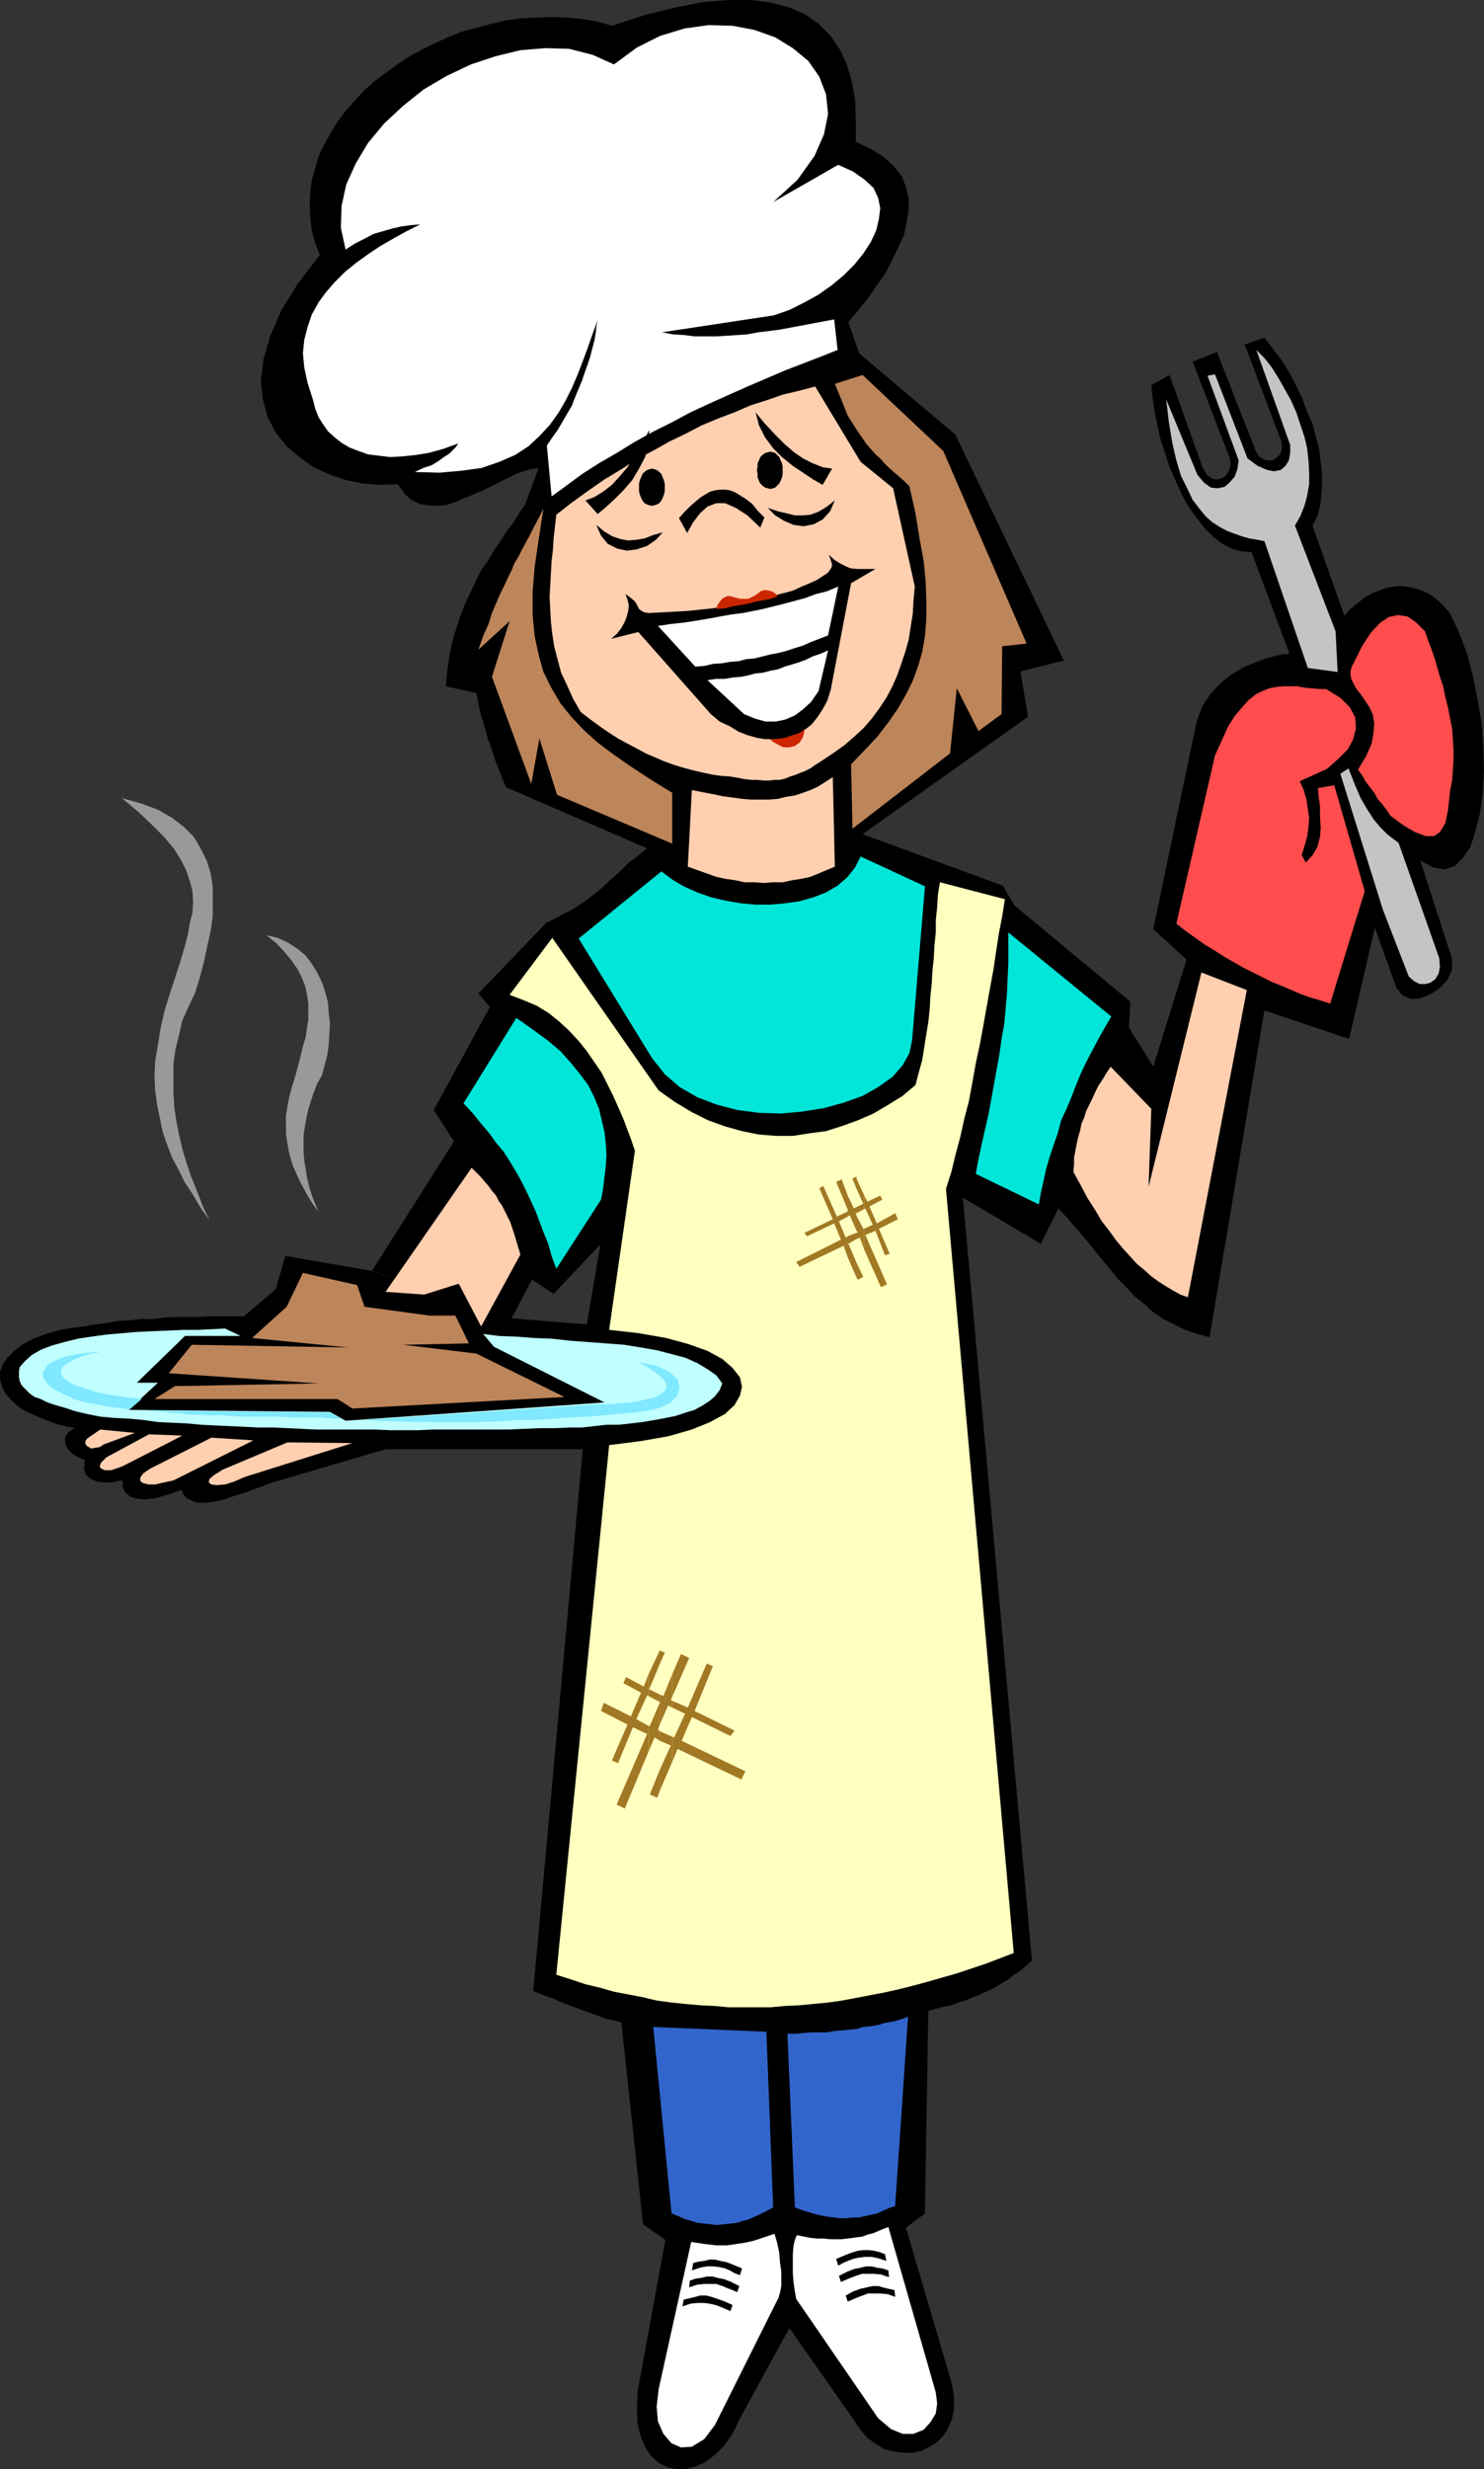 <?xml version="1.0" encoding="UTF-8" standalone="no"?>
<svg
   version="1.0"
   width="93.636mm"
   height="155.668mm"
   id="svg65"
   sodipodi:docname="Cook 1.wmf"
   xmlns:inkscape="http://www.inkscape.org/namespaces/inkscape"
   xmlns:sodipodi="http://sodipodi.sourceforge.net/DTD/sodipodi-0.dtd"
   xmlns="http://www.w3.org/2000/svg"
   xmlns:svg="http://www.w3.org/2000/svg">
  <rect width="100%" height="100%" fill="#333333" stroke="none"/>
  <sodipodi:namedview
     id="namedview65"
     pagecolor="#ffffff"
     bordercolor="#000000"
     borderopacity="0.25"
     inkscape:showpageshadow="2"
     inkscape:pageopacity="0.0"
     inkscape:pagecheckerboard="0"
     inkscape:deskcolor="#d1d1d1"
     inkscape:document-units="mm" />
  <defs
     id="defs1">
    <pattern
       id="WMFhbasepattern"
       patternUnits="userSpaceOnUse"
       width="6"
       height="6"
       x="0"
       y="0" />
  </defs>
  <path
     style="fill:#000000;fill-opacity:1;fill-rule:evenodd;stroke:none"
     d="m 122.007,314.133 4.848,-9.211 5.171,3.393 11.15,-11.796 -3.232,19.068 -17.937,-1.454 -33.451,-11.311 -20.523,-3.555 -2.262,7.918 -7.595,6.464 h -2.747 -2.747 -2.586 l -2.909,0.162 h -2.586 -2.747 l -2.747,0.162 -2.747,0.323 h -2.747 l -2.747,0.323 -2.747,0.162 -2.747,0.485 -2.747,0.323 -2.747,0.485 -2.747,0.323 -2.747,0.485 -3.394,0.97 -3.07,1.131 -2.586,1.454 -1.939,1.454 -1.616,1.616 -1.131,1.616 L 0,326.899 v 1.778 l 0.485,1.778 0.808,1.616 1.454,1.616 1.939,1.778 2.424,1.293 3.07,1.293 3.394,1.293 4.202,0.97 -1.454,0.97 -0.808,1.131 v 0.97 l 0.162,0.97 0.646,1.131 0.97,0.97 1.454,0.808 1.454,0.646 -0.162,2.101 0.485,1.454 1.131,0.97 1.616,0.646 1.616,0.162 h 1.778 l 1.454,-0.323 1.131,-0.162 v 1.778 l 0.646,1.131 1.131,0.97 1.616,0.485 2.101,0.162 2.424,-0.323 2.909,-0.808 3.232,-1.131 0.485,1.131 0.646,0.808 0.97,0.485 1.131,0.485 1.131,0.162 h 1.293 l 1.454,-0.162 1.616,-0.323 1.616,-0.323 1.616,-0.646 1.616,-0.485 1.616,-0.485 1.616,-0.646 1.454,-0.485 1.616,-0.646 1.293,-0.485 27.472,-8.08 h 47.025 l -11.797,129.111 1.293,0.485 1.131,0.485 1.293,0.485 1.454,0.485 1.293,0.646 1.293,0.485 1.293,0.485 1.293,0.485 1.293,0.485 1.293,0.485 1.454,0.485 1.293,0.485 1.293,0.485 1.293,0.323 1.454,0.323 1.293,0.323 5.171,48.154 5.333,3.717 -5.818,31.672 -0.808,4.525 -0.162,4.201 0.162,3.555 0.808,3.07 1.131,2.585 1.454,2.101 1.939,1.616 1.778,0.808 2.262,0.485 h 2.262 l 2.262,-0.646 2.424,-1.131 2.101,-1.616 2.262,-2.262 1.939,-2.747 1.616,-3.393 11.958,-21.815 15.19,21.653 1.778,2.585 1.616,1.939 2.101,1.454 2.101,1.293 2.262,0.485 2.262,0.323 h 2.101 l 2.101,-0.485 1.939,-0.97 1.778,-1.131 1.454,-1.454 1.131,-1.778 0.97,-2.262 0.485,-2.424 v -2.747 l -0.485,-3.07 -10.989,-37.328 4.525,-3.393 0.808,-48.316 1.939,-0.485 1.778,-0.485 1.778,-0.323 1.616,-0.646 1.778,-0.485 1.454,-0.646 1.616,-0.646 1.454,-0.646 1.454,-0.646 1.293,-0.646 1.454,-0.97 1.454,-0.808 1.293,-1.131 1.616,-0.97 1.293,-1.131 1.454,-1.293 -16.483,-181.79 18.584,10.988 4.202,-8.403 2.262,2.424 2.101,2.424 2.101,2.424 1.939,2.424 1.939,2.424 1.939,2.262 1.939,2.424 2.101,2.101 1.939,2.101 2.262,1.778 2.101,1.939 2.424,1.616 2.586,1.293 2.586,1.293 2.909,0.97 2.909,0.808 13.089,-77.887 20.2,6.787 6.141,-26.501 5.171,14.382 1.454,1.778 1.939,0.808 2.262,-0.162 2.424,-0.97 2.262,-1.454 1.778,-1.939 1.131,-2.424 v -2.585 l -7.595,-23.431 3.07,1.616 2.747,0.485 2.424,-0.808 1.939,-1.939 1.778,-2.585 1.131,-3.555 1.131,-4.363 0.646,-4.686 0.323,-5.333 -0.162,-5.494 -0.323,-5.656 -0.97,-5.656 -1.131,-5.817 -1.454,-5.494 -1.939,-5.171 -2.262,-4.686 -1.293,-1.454 -1.293,-1.293 -1.454,-1.131 -1.293,-0.808 -1.616,-0.646 -1.616,-0.485 -1.454,-0.323 -1.778,-0.162 -1.616,0.162 -1.778,0.323 -1.616,0.646 -1.778,0.646 -1.616,0.97 -1.616,1.293 -1.778,1.454 -1.454,1.616 -7.595,-21.492 1.131,-2.262 0.646,-2.262 0.323,-2.585 0.162,-2.585 v -2.747 l -0.323,-2.909 -0.323,-2.747 -0.808,-3.07 -0.808,-3.07 -1.293,-2.909 -1.131,-3.07 -1.454,-3.07 -1.616,-3.07 -1.778,-2.909 -2.101,-2.747 -2.101,-2.747 -4.686,1.616 8.726,23.108 0.162,1.616 -0.323,1.293 -0.808,0.808 -0.808,0.646 -1.131,0.162 -1.131,-0.162 -1.131,-0.646 -0.808,-1.131 -9.373,-23.915 -5.818,2.262 8.888,23.108 0.162,1.454 -0.323,1.293 -0.646,1.131 -0.97,0.808 -1.293,0.323 -1.131,-0.162 -1.293,-0.97 -0.97,-1.616 -7.918,-22.138 -4.363,2.424 0.323,3.07 0.485,3.232 0.646,3.232 0.808,3.555 1.131,3.393 1.131,3.393 1.454,3.232 1.454,3.232 1.616,2.909 1.939,2.585 1.778,2.262 2.101,2.101 2.101,1.616 2.262,1.131 2.262,0.646 2.424,0.162 9.05,24.239 -1.939,0.162 -1.939,0.485 -1.778,0.485 -1.778,0.646 -1.616,0.646 -1.616,0.646 -1.616,0.97 -1.454,0.808 -1.454,1.131 -1.293,1.131 -1.293,1.293 -1.131,1.293 -0.97,1.454 -0.97,1.454 -0.646,1.778 -0.646,1.778 -10.342,49.447 7.918,7.272 -7.918,25.531 -5.818,-9.372 0.323,-6.14 -27.633,-22.946 -2.747,-4.686 -33.451,-12.281 39.43,-27.955 -1.778,-10.827 10.342,-2.585 -25.856,-53.81 -22.947,-19.391 -2.586,-7.433 2.262,-2.747 2.262,-2.747 2.101,-3.07 2.101,-2.909 1.616,-3.07 1.454,-3.07 1.454,-3.07 0.646,-3.07 0.485,-2.909 v -2.747 l -0.646,-2.747 -0.97,-2.585 -1.778,-2.262 -2.424,-2.262 -3.07,-1.939 -3.717,-1.778 v -5.171 l -0.162,-4.848 -0.808,-4.525 -1.293,-4.201 L 200.221,11.635 197.958,8.403 195.211,5.656 191.979,3.393 188.262,1.778 183.899,0.646 179.051,0 h -5.333 l -5.979,0.485 -6.626,1.293 -7.272,1.778 -7.918,2.585 -3.394,-0.97 -3.717,-0.646 -3.555,-0.323 -3.717,-0.162 -3.717,0.162 -3.555,0.162 -3.555,0.485 -3.555,0.808 -3.555,0.97 -3.555,0.97 -3.232,1.293 -3.232,1.454 -3.232,1.616 -2.909,1.616 -2.909,1.939 -2.909,2.101 -2.586,1.939 -2.424,2.262 -2.262,2.424 -2.101,2.424 -1.939,2.585 -1.616,2.747 -1.454,2.585 -1.293,2.747 -0.808,2.909 -0.808,2.747 -0.323,2.909 -0.162,2.909 0.162,3.07 0.323,2.909 0.808,3.07 1.131,2.909 -5.333,6.948 -3.878,6.302 -2.586,5.979 -1.616,5.494 -0.646,5.171 0.485,4.686 1.131,4.04 1.939,3.717 2.586,3.232 3.07,2.585 3.394,2.424 3.878,1.778 3.878,1.293 4.04,0.808 4.202,0.323 4.04,-0.162 1.616,2.262 1.616,1.454 1.939,0.97 1.939,0.323 2.101,0.162 2.101,-0.162 2.101,-0.646 2.262,-0.97 2.424,-0.97 2.262,-0.97 2.262,-1.131 2.262,-1.131 2.262,-1.131 2.262,-0.97 2.101,-0.646 2.101,-0.323 -3.232,8.726 -1.454,2.101 -1.293,2.101 -1.616,2.101 -1.454,2.262 -1.616,2.424 -1.454,2.424 -1.616,2.262 -1.293,2.585 -1.293,2.747 -1.293,2.747 -1.131,2.909 -0.97,3.07 -0.97,3.232 -0.646,3.232 -0.485,3.555 -0.323,3.555 7.272,1.616 0.323,1.454 0.162,1.131 0.323,1.454 0.323,1.293 0.485,1.454 0.323,1.293 0.485,1.454 0.323,1.454 0.485,1.131 0.485,1.454 0.485,1.616 0.485,1.293 0.646,1.616 0.485,1.293 0.646,1.616 0.646,1.454 33.613,14.543 -1.454,1.131 -1.293,1.131 -1.454,0.97 -1.131,1.131 -1.293,1.293 -1.293,1.131 -1.131,0.97 -1.131,1.131 -1.293,1.131 -1.454,1.131 -1.454,1.131 -1.616,1.131 -1.778,1.131 -1.939,0.97 -2.101,1.131 -2.262,1.131 -16.16,16.805 2.747,3.232 -13.413,24.562 4.848,7.433 -19.553,30.864 z"
     id="path1" />
  <path
     style="fill:#bfffff;fill-opacity:1;fill-rule:evenodd;stroke:none"
     d="m 53.651,316.557 3.717,1.778 H 44.116 l -11.474,11.15 h 5.01 l -6.949,6.464 47.995,0.485 3.717,2.101 61.731,-4.363 -26.341,-13.25 -2.586,-3.07 3.717,0.485 4.202,0.162 4.202,0.323 4.202,0.162 4.363,0.485 4.363,0.323 4.363,0.323 4.202,0.323 4.04,0.646 3.717,0.646 3.717,0.97 3.07,0.808 2.909,1.293 2.424,1.454 2.101,1.454 1.454,1.939 -0.646,1.616 -1.131,1.454 -1.293,1.131 -1.778,1.131 -1.778,0.97 -2.101,0.646 -2.424,0.808 -2.424,0.485 -2.586,0.485 -2.909,0.485 -2.747,0.323 -2.909,0.323 h -2.909 l -2.909,0.323 -2.909,0.323 h -2.747 l -3.717,0.162 h -3.717 l -3.717,0.162 -3.555,0.162 h -3.555 -3.717 -3.555 -3.394 -3.717 l -3.555,0.162 H 96.474 92.919 l -3.394,-0.162 h -3.555 -3.555 -3.394 -3.555 l -3.394,-0.162 -3.394,-0.162 -3.555,-0.162 h -3.394 l -3.394,-0.162 -3.394,-0.162 -3.555,-0.162 -3.394,-0.162 -3.394,-0.323 -3.555,-0.162 -3.394,-0.162 -3.394,-0.485 -3.394,-0.323 -3.394,-0.162 -3.555,-0.323 -3.232,-0.646 -2.747,-0.646 -2.424,-0.808 -2.262,-0.646 -1.939,-0.646 -1.616,-0.808 -1.454,-0.485 -1.131,-0.808 -0.808,-0.808 -0.808,-0.808 -0.485,-0.646 -0.323,-0.808 -0.162,-0.808 v -0.646 -0.808 l 0.162,-0.97 1.293,-1.454 1.616,-1.454 2.262,-1.293 2.586,-0.97 2.909,-0.808 3.232,-0.808 3.232,-0.485 3.555,-0.485 3.717,-0.323 3.555,-0.323 3.878,-0.162 3.717,-0.162 3.717,-0.162 h 3.394 l 3.394,-0.162 z"
     id="path2" />
  <path
     style="fill:#ffffff;fill-opacity:1;fill-rule:evenodd;stroke:none"
     d="m 82.415,59.466 -1.131,-5.171 0.162,-5.171 1.131,-5.171 2.262,-5.009 2.909,-4.848 3.878,-4.686 4.525,-4.201 4.848,-3.878 5.494,-3.232 5.818,-2.747 5.818,-1.939 5.979,-1.454 5.979,-0.485 5.656,0.162 5.656,1.454 5.01,2.262 5.494,-4.04 5.494,-2.747 5.818,-1.778 5.818,-0.808 5.656,0.162 5.171,0.97 5.01,1.778 4.202,2.585 3.717,3.07 2.586,3.717 1.616,4.201 0.485,4.686 -0.97,4.848 -2.262,5.171 -4.04,5.656 -5.818,5.333 15.513,-8.888 3.555,1.616 2.747,1.939 2.101,1.939 1.131,2.424 0.485,2.424 -0.323,2.585 -0.646,2.747 -1.293,2.747 -1.778,2.747 -2.101,2.585 -2.586,2.585 -2.909,2.424 -3.232,2.262 -3.232,1.778 -3.555,1.778 -3.717,1.293 -26.664,4.04 2.586,0.485 2.586,0.162 2.586,0.323 h 2.424 2.747 l 2.586,-0.162 2.586,-0.162 2.262,-0.162 2.586,-0.485 2.747,-0.323 2.424,-0.323 2.586,-0.485 2.586,-0.485 2.586,-0.485 2.586,-0.485 2.586,-0.485 0.808,7.272 -4.04,1.616 -4.202,1.616 -4.202,1.616 -4.525,1.939 -4.525,1.939 -4.363,1.939 -4.686,2.101 -4.525,2.101 -4.525,2.424 -4.525,2.262 -4.363,2.424 -4.202,2.585 -4.202,2.424 -4.04,2.585 -3.717,2.747 -3.555,2.585 -1.131,-12.119 1.293,-1.939 1.293,-1.778 1.131,-1.939 1.131,-1.939 1.131,-1.939 0.808,-2.101 0.808,-1.939 0.808,-1.939 0.646,-1.939 0.646,-1.778 0.646,-1.939 0.485,-1.939 0.485,-1.778 0.323,-1.778 0.162,-1.616 0.323,-1.616 -1.131,3.07 -1.131,3.232 -1.131,3.07 -1.293,3.393 -1.454,3.393 -1.454,2.909 -1.778,3.07 -2.101,2.909 -2.424,2.585 -2.586,2.424 -3.232,2.101 -3.717,1.616 -4.202,1.454 -4.686,0.646 -5.333,0.485 -5.979,-0.162 2.101,-0.97 1.939,-0.646 1.616,-0.97 1.293,-0.97 1.293,-0.808 0.808,-0.808 0.808,-0.808 0.485,-0.808 -3.555,1.293 -3.555,0.97 -3.07,0.485 -3.07,0.323 -2.909,0.162 -2.747,-0.323 -2.586,-0.323 -2.262,-0.808 -2.101,-0.808 -1.939,-1.131 -1.616,-1.293 -1.616,-1.454 -1.131,-1.616 -1.131,-1.778 -0.808,-2.101 -0.485,-1.939 -1.293,-4.04 -0.808,-3.717 -0.323,-3.393 0.323,-3.232 0.808,-3.07 0.97,-2.909 1.616,-2.909 1.778,-2.424 2.101,-2.424 2.424,-2.424 2.586,-2.101 2.909,-2.101 2.909,-1.939 3.07,-1.778 3.232,-1.778 3.232,-1.616 -2.262,0.162 -2.262,0.323 -2.101,0.485 -2.262,0.646 -2.262,0.646 -2.101,1.131 -2.262,1.131 z"
     id="path3" />
  <path
     style="fill:#ffcfb0;fill-opacity:1;fill-rule:evenodd;stroke:none"
     d="m 132.672,122.648 3.717,-2.909 4.04,-2.909 3.717,-2.585 4.04,-2.424 3.717,-2.424 4.04,-2.101 3.717,-2.101 4.04,-1.939 3.717,-1.939 3.878,-1.616 3.878,-1.454 3.717,-1.616 4.04,-1.293 3.717,-1.293 4.04,-0.97 3.717,-0.97 10.827,17.937 7.757,6.302 5.171,23.431 -0.323,3.393 -0.162,3.07 -0.485,3.07 -0.485,3.07 -0.808,2.909 -0.97,2.909 -0.97,2.747 -1.131,2.585 -1.454,2.747 -1.616,2.424 -1.778,2.424 -1.939,2.262 -2.262,2.101 -2.424,2.101 -2.747,1.939 -2.909,1.939 -1.293,0.808 -1.131,0.808 -1.293,0.646 -1.293,0.485 -1.131,0.485 -1.131,0.323 -1.131,0.485 -1.293,0.323 h -1.293 l -1.293,0.162 h -1.293 l -1.454,-0.162 h -1.454 l -1.616,-0.162 -1.616,-0.323 -1.939,-0.323 -2.262,-0.162 -2.101,-0.323 -2.262,-0.485 -2.101,-0.485 -2.424,-0.646 -2.101,-0.646 -2.262,-0.808 -2.262,-0.97 -2.262,-0.97 -2.101,-1.131 -2.424,-1.293 -2.101,-1.131 -2.262,-1.454 -2.101,-1.454 -2.424,-1.778 -2.101,-1.616 -1.778,-3.07 -1.454,-3.232 -1.454,-3.07 -0.808,-3.07 -0.808,-3.07 -0.485,-3.07 -0.323,-2.909 -0.162,-2.909 -0.162,-2.909 0.162,-2.909 0.162,-2.909 0.162,-2.909 0.323,-2.747 0.162,-2.747 0.323,-2.747 z"
     id="path4" />
  <path
     style="fill:#bd855a;fill-opacity:1;fill-rule:evenodd;stroke:none"
     d="m 114.089,154.804 1.131,-3.232 1.293,-2.909 0.808,-2.585 0.97,-2.262 0.97,-2.262 0.97,-1.939 0.808,-1.778 0.97,-1.939 0.646,-1.616 0.97,-1.616 0.808,-1.616 0.97,-1.778 0.97,-1.778 0.97,-1.939 1.131,-2.101 1.131,-2.262 -1.131,7.272 -0.97,6.625 -0.485,5.979 v 5.494 l 0.485,5.009 0.97,4.525 1.131,4.04 1.939,3.878 2.101,3.555 2.586,3.232 3.07,3.232 3.232,2.909 3.878,2.909 4.202,2.909 4.686,3.07 5.01,3.07 v 12.119 l -27.472,-11.635 -4.202,-13.412 -1.939,10.827 -9.373,-25.531 4.202,-13.25 z"
     id="path5" />
  <path
     style="fill:#bd855a;fill-opacity:1;fill-rule:evenodd;stroke:none"
     d="m 199.09,91.461 6.626,-2.101 19.23,18.098 19.877,45.892 -5.818,0.646 -0.162,16.159 -5.494,4.04 -5.171,-10.18 -1.616,15.513 -23.27,17.937 -0.323,-15.351 3.394,-3.555 2.909,-3.07 2.586,-3.393 2.262,-3.232 1.939,-3.393 1.616,-3.232 1.293,-3.555 0.97,-3.393 0.646,-3.717 0.323,-4.201 v -4.201 l -0.162,-4.686 -0.485,-4.848 -0.97,-5.332 -0.97,-5.979 -1.454,-6.464 -1.293,-1.293 -1.131,-0.97 -1.293,-1.131 -1.131,-0.97 -1.131,-1.131 -0.97,-1.131 -1.131,-0.97 -1.131,-1.293 -1.131,-1.293 -0.97,-1.454 -1.131,-1.616 -1.131,-1.778 -1.131,-1.778 -0.97,-2.424 -0.97,-2.424 z"
     id="path6" />
  <path
     style="fill:#000000;fill-opacity:1;fill-rule:evenodd;stroke:none"
     d="m 161.922,123.456 1.293,-1.454 1.293,-1.293 1.293,-1.131 1.131,-0.97 1.293,-0.808 1.131,-0.646 1.131,-0.323 1.293,-0.162 h 1.131 l 1.131,0.162 1.293,0.485 1.293,0.808 1.293,0.808 1.454,1.131 1.293,1.616 1.616,1.616 -0.97,2.424 -3.07,-2.909 -2.747,-1.778 -2.586,-1.131 h -2.101 l -2.101,0.808 -1.778,1.616 -1.616,2.101 -1.454,2.585 z"
     id="path7" />
  <path
     style="fill:#000000;fill-opacity:1;fill-rule:evenodd;stroke:none"
     d="m 155.458,111.659 0.646,0.162 0.485,0.162 0.646,0.485 0.485,0.485 0.323,0.808 0.323,0.808 0.162,0.646 v 0.97 0.808 l -0.162,0.808 -0.323,0.808 -0.323,0.646 -0.485,0.646 -0.646,0.323 -0.485,0.162 -0.646,0.162 -0.646,-0.162 -0.485,-0.162 -0.646,-0.323 -0.485,-0.646 -0.323,-0.646 -0.323,-0.808 -0.162,-0.808 v -0.808 -0.97 l 0.162,-0.646 0.323,-0.808 0.323,-0.808 0.485,-0.485 0.646,-0.485 0.485,-0.162 z"
     id="path8" />
  <path
     style="fill:#000000;fill-opacity:1;fill-rule:evenodd;stroke:none"
     d="m 183.576,107.62 0.808,0.162 0.485,0.162 0.485,0.485 0.485,0.485 0.323,0.808 0.323,0.646 0.162,0.808 v 0.808 0.97 l -0.162,0.808 -0.323,0.808 -0.323,0.646 -0.485,0.485 -0.485,0.485 -0.485,0.162 -0.808,0.162 -0.485,-0.162 -0.646,-0.162 -0.646,-0.485 -0.485,-0.485 -0.323,-0.646 -0.323,-0.808 v -0.808 l -0.162,-0.97 0.162,-0.808 v -0.808 l 0.323,-0.646 0.323,-0.808 0.485,-0.485 0.646,-0.485 0.646,-0.162 z"
     id="path9" />
  <path
     style="fill:#000000;fill-opacity:1;fill-rule:evenodd;stroke:none"
     d="m 180.182,98.247 2.262,2.747 2.424,2.585 2.262,2.262 2.262,1.939 2.101,1.454 2.262,1.131 2.424,0.97 2.262,0.323 -2.262,3.878 -2.262,-1.293 -2.424,-1.616 -2.424,-1.616 -2.586,-2.101 -2.101,-2.101 -1.939,-2.585 -1.454,-2.909 z"
     id="path10" />
  <path
     style="fill:#000000;fill-opacity:1;fill-rule:evenodd;stroke:none"
     d="m 154.811,102.449 -1.616,3.232 -1.778,2.909 -1.778,2.747 -1.939,2.262 -1.778,1.939 -2.101,1.616 -2.101,1.293 -2.101,0.808 2.909,3.232 1.939,-1.616 2.101,-1.939 2.101,-2.101 2.101,-2.424 1.616,-2.747 1.454,-2.747 0.808,-3.07 z"
     id="path11" />
  <path
     style="fill:#000000;fill-opacity:1;fill-rule:evenodd;stroke:none"
     d="m 142.207,125.072 1.939,1.616 1.939,1.131 1.939,0.646 1.778,0.323 1.939,-0.162 1.939,-0.323 2.101,-0.808 2.262,-0.646 -1.616,1.778 -2.101,1.454 -2.424,0.808 -2.424,0.323 -2.262,-0.485 -2.262,-1.131 -1.616,-1.939 z"
     id="path12" />
  <path
     style="fill:#000000;fill-opacity:1;fill-rule:evenodd;stroke:none"
     d="m 199.09,119.254 -2.101,1.616 -1.939,1.131 -1.778,0.646 -1.778,0.162 h -1.939 l -1.939,-0.485 -2.101,-0.485 -2.424,-0.808 1.778,1.778 2.101,1.293 2.262,0.97 2.424,0.323 2.424,-0.485 2.101,-1.131 1.778,-1.939 z"
     id="path13" />
  <path
     style="fill:#000000;fill-opacity:1;fill-rule:evenodd;stroke:none"
     d="m 149.156,141.554 1.131,0.808 0.97,0.808 0.485,0.646 0.323,0.646 0.323,0.646 0.646,0.485 0.646,0.323 1.131,0.162 3.07,-0.162 2.909,-0.162 3.07,-0.162 3.07,-0.323 3.07,-0.323 3.07,-0.485 2.909,-0.646 2.747,-0.485 2.747,-0.646 2.586,-0.646 2.586,-0.646 2.424,-0.646 2.101,-0.97 1.939,-0.808 1.778,-0.808 1.454,-0.97 0.808,-0.485 0.485,-0.485 0.323,-0.485 0.323,-0.485 0.162,-0.646 -0.162,-0.646 -0.323,-0.97 -0.323,-0.808 1.454,1.293 1.293,0.808 1.293,0.646 1.131,0.485 1.454,0.162 h 1.454 1.454 1.616 l -5.818,3.393 -4.848,25.37 -0.808,2.585 -1.131,2.101 -1.293,1.939 -1.293,1.616 -1.616,1.293 -1.778,1.131 -1.616,0.485 -1.939,0.646 h -2.101 -2.101 l -1.939,-0.323 -2.262,-0.646 -2.101,-0.808 -2.101,-1.293 -2.424,-1.131 -2.101,-1.778 -17.291,-19.553 -6.464,1.616 1.454,-1.293 0.97,-1.293 0.808,-1.454 0.485,-1.293 0.323,-1.293 0.162,-1.293 -0.323,-1.454 z"
     id="path14" />
  <path
     style="fill:#ffffff;fill-opacity:1;fill-rule:evenodd;stroke:none"
     d="m 156.912,149.149 3.232,-0.485 3.07,-0.323 3.07,-0.485 2.909,-0.485 2.586,-0.485 2.747,-0.485 2.586,-0.323 2.424,-0.485 2.424,-0.485 2.586,-0.646 2.586,-0.646 2.424,-0.646 2.424,-0.646 2.586,-0.97 2.586,-0.646 2.747,-1.131 -2.424,11.635 -2.101,0.808 -2.101,0.808 -1.778,0.808 -2.101,0.646 -1.939,0.646 -1.939,0.485 -1.778,0.323 -1.939,0.485 -1.939,0.485 -1.939,0.162 -1.778,0.485 -2.101,0.162 -1.778,0.323 -2.262,0.162 -2.101,0.485 -2.101,0.162 z"
     id="path15" />
  <path
     style="fill:#ffffff;fill-opacity:1;fill-rule:evenodd;stroke:none"
     d="m 168.709,162.076 2.101,-0.323 h 2.101 l 1.939,-0.323 1.939,-0.162 1.616,-0.323 1.778,-0.485 1.778,-0.162 1.778,-0.485 1.778,-0.323 1.616,-0.646 1.616,-0.485 1.616,-0.485 1.778,-0.646 1.616,-0.808 1.939,-0.646 1.778,-0.808 -2.262,9.695 -1.778,2.585 -1.939,1.778 -1.939,1.454 -2.262,0.97 -2.262,0.485 h -2.424 l -2.424,-0.646 -2.747,-1.131 z"
     id="path16" />
  <path
     style="fill:#cc2600;fill-opacity:1;fill-rule:evenodd;stroke:none"
     d="m 185.515,142.039 -1.616,0.646 -1.778,0.323 -1.778,0.323 -1.778,0.485 -1.778,0.323 -1.939,0.323 -1.939,0.485 -2.101,0.162 0.323,-0.97 0.646,-0.97 0.646,-0.646 0.97,-0.485 h 0.646 l 0.646,0.162 0.485,0.162 0.808,0.162 0.485,0.162 h 0.646 0.485 0.646 l 0.646,-0.162 0.485,-0.323 0.485,-0.162 0.646,-0.485 0.485,-0.323 0.323,-0.323 0.485,-0.162 0.646,-0.162 0.97,0.162 0.646,0.162 0.808,0.485 z"
     id="path17" />
  <path
     style="fill:#cc2600;fill-opacity:1;fill-rule:evenodd;stroke:none"
     d="m 183.576,176.134 h 1.293 l 1.131,-0.162 1.131,-0.162 0.97,-0.323 0.97,-0.323 1.131,-0.323 0.97,-0.485 0.808,-0.808 -0.485,2.101 -0.808,1.293 -1.131,0.808 -1.293,0.323 h -1.454 l -1.293,-0.646 -1.131,-0.646 z"
     id="path18" />
  <path
     style="fill:#ffcfb0;fill-opacity:1;fill-rule:evenodd;stroke:none"
     d="m 164.992,188.254 2.424,0.485 2.586,0.485 2.262,0.485 2.424,0.323 2.262,0.323 2.101,0.162 h 2.262 2.101 l 2.101,-0.162 1.939,-0.485 2.101,-0.323 1.939,-0.646 1.778,-0.646 1.778,-0.808 1.778,-1.131 1.778,-1.131 0.485,21.33 -1.939,0.808 -1.939,0.808 -1.939,0.808 -2.262,0.485 -2.101,0.323 -2.262,0.485 h -2.262 l -2.101,0.162 -2.424,-0.162 h -2.262 l -2.262,-0.485 -2.262,-0.323 -2.262,-0.485 -2.262,-0.808 -2.262,-0.808 -2.262,-0.808 z"
     id="path19" />
  <path
     style="fill:#01e6d9;fill-opacity:1;fill-rule:evenodd;stroke:none"
     d="m 157.72,207.645 2.586,1.939 2.747,1.616 3.232,1.454 3.232,1.131 3.394,0.808 3.717,0.646 3.555,0.323 h 3.555 l 3.555,-0.323 3.394,-0.485 3.394,-0.97 2.909,-1.131 2.747,-1.616 2.262,-1.939 1.939,-2.424 1.293,-2.585 15.352,7.11 -3.07,36.681 -0.646,3.07 -1.616,2.909 -2.424,2.747 -3.394,2.424 -3.717,2.101 -4.525,1.616 -4.686,1.293 -5.01,0.808 -5.171,0.485 -5.333,-0.162 -5.01,-0.646 -5.01,-1.293 -4.686,-1.778 -4.202,-2.424 -3.555,-3.07 -3.07,-3.878 -17.453,-28.44 z"
     id="path20" />
  <path
     style="fill:#01e6d9;fill-opacity:1;fill-rule:evenodd;stroke:none"
     d="m 123.138,242.548 3.878,2.747 3.555,2.585 3.07,2.585 2.586,2.909 2.101,2.585 1.939,2.585 1.454,2.909 1.131,2.747 0.646,2.747 0.646,2.747 0.323,2.747 0.162,2.747 -0.162,2.747 -0.323,2.585 -0.323,2.747 -0.485,2.585 -10.666,16.482 -1.131,-3.07 -0.808,-2.909 -1.131,-2.747 -0.97,-2.585 -0.97,-2.585 -1.131,-2.424 -1.131,-2.424 -1.131,-2.262 -1.293,-2.262 -1.454,-2.424 -1.454,-2.262 -1.778,-2.101 -1.616,-2.262 -1.939,-2.262 -1.939,-2.424 -2.262,-2.424 z"
     id="path21" />
  <path
     style="fill:#01e6d9;fill-opacity:1;fill-rule:evenodd;stroke:none"
     d="m 240.459,222.188 24.563,20.037 -1.616,2.747 -1.454,2.585 -1.454,2.747 -1.454,2.747 -1.293,2.747 -1.131,2.747 -1.131,2.909 -1.131,2.747 -1.293,2.747 -0.808,3.07 -0.97,2.747 -0.97,2.909 -0.808,2.747 -0.646,2.909 -0.646,2.909 -0.485,2.747 -15.029,-7.272 0.646,-3.555 0.808,-3.717 0.808,-3.555 0.808,-3.555 0.646,-3.555 0.646,-3.555 0.646,-3.555 0.646,-3.555 0.485,-3.555 0.646,-3.555 0.323,-3.555 0.323,-3.717 0.162,-3.555 0.162,-3.717 v -3.555 z"
     id="path22" />
  <path
     style="fill:#ffffbf;fill-opacity:1;fill-rule:evenodd;stroke:none"
     d="m 121.522,237.054 10.181,-13.574 25.371,36.358 3.878,2.747 4.04,2.424 3.878,1.939 4.04,1.454 4.04,1.131 4.04,0.808 4.04,0.323 h 4.04 l 4.202,-0.646 3.717,-0.485 4.04,-1.293 3.555,-1.293 3.717,-1.616 3.555,-2.101 3.394,-2.101 3.07,-2.585 0.808,-3.07 0.808,-2.909 0.485,-3.07 0.485,-3.07 0.485,-2.909 0.323,-3.07 0.162,-3.07 0.323,-3.07 0.162,-2.909 0.323,-3.07 0.162,-3.07 0.323,-3.07 v -2.909 l 0.323,-3.07 0.162,-2.909 0.485,-3.07 15.513,4.04 -0.646,4.04 -0.808,4.201 -0.646,4.201 -0.646,4.363 -0.808,4.363 -0.808,4.525 -0.808,4.525 -0.808,4.363 -0.97,4.525 -0.808,4.525 -0.808,4.363 -1.131,4.363 -0.97,4.363 -1.131,4.201 -0.97,4.04 -1.293,4.04 16.16,182.113 -3.394,1.293 -3.394,1.293 -3.394,1.131 -3.394,1.131 -3.394,0.97 -3.394,0.97 -3.555,0.97 -3.232,0.808 -3.555,0.808 -3.394,0.646 -3.394,0.646 -3.394,0.646 -3.394,0.485 -3.394,0.323 -3.394,0.323 -3.394,0.162 -3.555,0.323 h -3.394 -3.232 -3.394 l -3.394,-0.323 -3.394,-0.162 -3.555,-0.323 -3.232,-0.323 -3.555,-0.485 -3.394,-0.808 -3.394,-0.646 -3.394,-0.646 -3.394,-0.97 -3.394,-0.808 -3.394,-1.131 -3.555,-1.131 12.605,-126.203 7.595,-0.97 6.464,-1.131 5.656,-1.616 4.363,-1.778 3.555,-1.939 2.262,-2.101 1.293,-2.262 0.485,-2.101 -0.485,-2.262 -1.778,-2.262 -2.424,-2.101 -3.555,-1.939 -4.525,-1.616 -5.333,-1.454 -6.464,-1.131 -7.11,-0.808 6.141,-42.66 -0.808,-2.424 -0.97,-2.585 -0.97,-2.585 -1.131,-2.585 -1.293,-2.909 -1.293,-2.585 -1.454,-2.909 -1.778,-2.585 -1.778,-2.585 -1.939,-2.424 -2.262,-2.424 -2.262,-2.101 -2.586,-2.101 -2.909,-1.778 -3.07,-1.293 z"
     id="path23" />
  <path
     style="fill:#ffcfb0;fill-opacity:1;fill-rule:evenodd;stroke:none"
     d="m 112.473,278.26 1.131,1.131 0.97,0.97 0.97,1.131 0.97,1.131 0.808,1.131 0.97,1.131 0.646,1.293 0.808,1.131 0.646,1.293 0.646,1.293 0.646,1.293 0.485,1.454 0.485,1.454 0.485,1.616 0.485,1.616 0.485,1.616 -9.373,17.129 -5.333,-10.18 -8.242,2.585 -9.211,-0.646 z"
     id="path24" />
  <path
     style="fill:#bd855a;fill-opacity:1;fill-rule:evenodd;stroke:none"
     d="m 72.235,303.307 12.928,2.909 1.778,5.171 15.513,2.101 h 6.141 l 3.232,6.625 -15.675,0.323 17.453,2.101 21.008,10.342 -50.58,2.747 -3.555,-2.262 H 36.844 l 4.848,-3.07 34.259,-0.646 -35.713,-2.424 5.494,-6.787 37.329,0.646 -22.947,-2.262 8.242,-7.433 z"
     id="path25" />
  <path
     style="fill:#80e8ff;fill-opacity:1;fill-rule:evenodd;stroke:none"
     d="m 81.284,338.049 h -0.646 -0.808 -0.485 l -0.646,-0.162 h -0.808 -0.646 l -0.646,-0.162 h -0.646 -3.07 -3.232 l -3.07,-0.162 h -2.909 -2.909 -2.747 l -2.747,-0.162 -2.586,-0.162 h -2.424 l -2.586,-0.162 h -2.424 l -2.262,-0.323 -2.262,-0.162 -2.101,-0.162 -2.101,-0.162 -1.939,-0.162 44.278,0.485 z"
     id="path26" />
  <path
     style="fill:#80e8ff;fill-opacity:1;fill-rule:evenodd;stroke:none"
     d="m 141.884,334.655 h 2.262 l 2.262,-0.162 2.101,-0.162 2.101,-0.162 1.778,-0.323 1.939,-0.485 1.616,-0.323 1.293,-0.646 0.97,-0.646 0.485,-0.485 0.323,-0.97 -0.323,-0.97 -0.808,-0.97 -1.293,-1.131 -1.939,-1.293 -2.586,-1.454 4.525,0.97 3.07,1.454 1.939,1.778 0.485,1.778 -0.485,1.939 -1.616,1.778 -2.586,1.293 -3.555,0.808 -2.909,0.323 -3.232,0.323 -3.555,0.323 -3.878,0.323 -3.878,0.162 -4.363,0.323 -4.363,0.323 h -4.525 l -4.686,0.323 -4.686,0.162 h -4.686 -4.525 -4.686 l -4.686,-0.162 -4.363,-0.162 -4.363,-0.162 z"
     id="path27" />
  <path
     style="fill:#80e8ff;fill-opacity:1;fill-rule:evenodd;stroke:none"
     d="m 24.401,322.051 -1.616,0.323 -1.778,0.323 -1.454,0.485 -1.616,0.646 -1.293,0.646 -0.97,0.646 -0.808,0.646 -0.323,0.808 v 0.808 l 0.485,0.808 0.97,0.808 1.616,0.97 2.101,0.646 2.909,0.97 3.555,0.808 4.525,0.646 h 0.808 l 0.646,0.162 h 0.808 l 0.808,0.162 -2.747,2.424 h -0.646 l -0.646,-0.162 h -0.485 l -0.646,-0.162 h -0.485 -0.646 l -0.485,-0.162 h -0.646 l -3.07,-0.646 -3.07,-0.485 -2.586,-0.808 -2.101,-0.97 -1.939,-0.97 -1.616,-0.97 -0.97,-1.131 -0.646,-1.131 -0.162,-0.97 0.485,-0.97 0.808,-1.131 1.454,-0.808 1.939,-0.808 2.586,-0.646 3.232,-0.485 z"
     id="path28" />
  <path
     style="fill:#ffcfb0;fill-opacity:1;fill-rule:evenodd;stroke:none"
     d="m 53.166,350.168 15.352,-6.464 15.513,0.162 -25.694,8.08 -2.586,1.131 -2.101,0.646 -1.939,0.162 -1.293,-0.162 -0.646,-0.485 0.162,-0.808 1.131,-0.97 z"
     id="path29" />
  <path
     style="fill:#ffcfb0;fill-opacity:1;fill-rule:evenodd;stroke:none"
     d="m 35.713,350.006 14.705,-7.433 10.019,0.646 -19.069,9.534 -2.262,0.485 -2.101,0.485 H 35.39 L 34.097,353.4 33.451,352.915 v -0.808 l 0.646,-0.97 z"
     id="path30" />
  <path
     style="fill:#ffcfb0;fill-opacity:1;fill-rule:evenodd;stroke:none"
     d="m 25.371,347.259 10.181,-5.494 7.918,0.323 -12.928,6.625 -1.293,0.646 -1.293,0.485 -1.454,0.485 h -1.454 l -0.808,-0.323 -0.485,-0.485 0.323,-0.97 z"
     id="path31" />
  <path
     style="fill:#ffcfb0;fill-opacity:1;fill-rule:evenodd;stroke:none"
     d="m 20.846,342.735 3.07,-2.101 8.242,0.808 -7.434,2.747 -0.97,0.646 -1.131,0.162 -0.808,0.162 -0.646,-0.323 -0.485,-0.323 -0.323,-0.485 v -0.646 z"
     id="path32" />
  <path
     style="fill:#ffcfb0;fill-opacity:1;fill-rule:evenodd;stroke:none"
     d="m 264.86,254.183 9.696,10.019 -0.646,18.583 12.605,-51.063 10.827,4.201 -14.059,73.201 -1.778,-0.646 -1.778,-0.97 -1.616,-0.97 -1.778,-1.131 -1.778,-1.293 -1.616,-1.454 -1.778,-1.454 -1.616,-1.778 -1.616,-1.778 -1.778,-2.101 -1.616,-2.262 -1.778,-2.262 -1.616,-2.747 -1.778,-2.747 -1.616,-3.07 -1.778,-3.232 0.162,-1.778 v -1.616 l 0.323,-1.616 0.323,-1.778 0.323,-1.454 0.485,-1.616 0.323,-1.616 0.646,-1.454 0.485,-1.616 0.646,-1.293 0.808,-1.616 0.646,-1.454 0.808,-1.616 0.97,-1.454 0.97,-1.616 z"
     id="path33" />
  <path
     style="fill:#ff4d4d;fill-opacity:1;fill-rule:evenodd;stroke:none"
     d="m 289.746,180.013 1.616,-3.555 1.454,-3.232 1.616,-2.585 1.778,-2.101 1.616,-1.778 1.616,-1.293 1.616,-0.808 1.616,-0.646 1.778,-0.323 1.616,-0.162 h 1.778 1.616 l 1.616,0.323 1.778,0.162 1.778,0.162 h 1.616 l 3.394,2.101 2.262,2.262 1.293,2.424 0.162,2.585 -0.646,2.585 -1.293,2.424 -2.262,2.262 -2.747,2.424 -6.464,2.909 0.97,2.101 0.646,2.262 0.323,2.262 0.323,2.101 -0.162,2.262 -0.323,2.262 -0.646,2.262 -0.646,2.101 0.97,1.778 1.616,-1.778 1.131,-1.939 0.646,-2.424 0.162,-2.262 -0.162,-2.424 v -2.585 l -0.323,-2.262 -0.162,-2.101 3.878,-0.646 7.272,25.208 -8.242,26.824 -2.424,-0.808 -2.262,-0.646 -2.262,-0.808 -2.262,-0.97 -2.262,-0.97 -2.424,-0.97 -2.262,-1.131 -2.262,-1.131 -2.262,-1.131 -2.262,-1.293 -2.262,-1.293 -2.262,-1.454 -2.424,-1.454 -2.262,-1.616 -2.262,-1.616 -2.262,-1.778 z"
     id="path34" />
  <path
     style="fill:#ff4d4d;fill-opacity:1;fill-rule:evenodd;stroke:none"
     d="m 324.652,165.631 -0.808,-0.97 -0.646,-0.97 -0.485,-0.97 -0.485,-0.97 -0.162,-0.97 v -0.97 l 0.323,-0.97 0.485,-0.97 1.939,-3.878 2.101,-3.232 2.101,-2.262 2.101,-1.454 2.262,-0.485 2.262,0.323 2.101,1.454 2.101,2.101 0.646,1.939 0.808,2.101 0.808,2.262 0.646,2.262 0.646,2.262 0.808,2.424 0.485,2.424 0.646,2.585 0.485,2.585 0.485,2.262 0.162,2.585 0.162,2.424 v 2.585 l -0.162,2.424 -0.162,2.424 -0.485,2.424 -0.485,4.525 -0.646,3.232 -1.293,2.101 -1.454,0.97 h -1.939 l -2.586,-0.97 -2.747,-1.616 -3.07,-2.262 -0.97,-1.454 -0.97,-1.293 -1.131,-1.293 -0.808,-1.454 -1.131,-1.454 -0.97,-1.293 -0.808,-1.454 -0.97,-1.293 1.939,-3.232 1.293,-2.909 0.485,-2.585 0.162,-2.262 -0.323,-2.101 -0.808,-1.778 -0.97,-1.454 z"
     id="path35" />
  <path
     style="fill:#c4c4c4;fill-opacity:1;fill-rule:evenodd;stroke:none"
     d="m 319.642,184.375 1.939,-1.293 1.454,3.717 1.454,3.393 1.616,2.747 1.454,2.262 1.616,1.939 1.616,1.616 1.454,1.131 1.293,0.97 9.696,27.47 0.162,2.101 -0.323,1.616 -0.808,1.293 -1.131,0.808 -1.131,0.323 h -1.454 l -1.293,-0.646 -1.293,-1.131 -6.141,-15.836 z"
     id="path36" />
  <path
     style="fill:#c4c4c4;fill-opacity:1;fill-rule:evenodd;stroke:none"
     d="m 278.111,95.177 7.434,17.937 1.616,1.939 1.616,1.131 1.616,0.162 1.616,-0.323 1.131,-0.97 1.293,-1.454 0.646,-1.778 0.323,-2.101 -7.434,-20.199 1.778,-0.323 7.757,20.037 2.424,1.778 2.262,0.97 1.616,0.323 1.616,-0.323 1.131,-0.97 0.808,-1.293 0.323,-1.778 v -1.939 l -8.08,-22.623 1.939,1.939 1.778,2.262 1.616,2.585 1.454,2.585 1.454,2.585 1.293,2.909 0.97,2.909 0.97,2.909 0.646,2.747 0.323,2.909 0.162,2.909 v 2.747 l -0.485,2.747 -0.646,2.424 -0.97,2.424 -1.293,2.262 9.696,25.208 0.485,9.695 -7.11,-0.97 -10.342,-30.218 -1.616,-0.323 -1.939,-0.323 -1.778,-0.485 -1.778,-0.646 -1.778,-0.646 -1.778,-0.97 -1.778,-1.131 -1.616,-1.454 -1.454,-1.778 -1.616,-2.101 -1.293,-2.747 -1.454,-2.909 -1.131,-3.717 -0.97,-4.201 -0.808,-4.848 z"
     id="path37" />
  <path
     style="fill:#a17824;fill-opacity:1;fill-rule:evenodd;stroke:none"
     d="m 160.306,413.835 v 5.979 l 1.293,-3.07 15.19,7.272 0.97,-1.939 -15.19,-7.272 2.424,-5.656 9.211,4.525 0.97,-1.293 -9.534,-4.686 4.363,-10.665 -1.454,-0.646 -4.525,10.503 -3.717,-1.616 v 1.616 l 3.07,1.454 -2.586,5.656 z"
     id="path38" />
  <path
     style="fill:#a17824;fill-opacity:1;fill-rule:evenodd;stroke:none"
     d="m 160.306,398.968 v 5.333 l 4.04,-9.211 -1.939,-0.97 z"
     id="path39" />
  <path
     style="fill:#a17824;fill-opacity:1;fill-rule:evenodd;stroke:none"
     d="m 160.306,404.301 v -5.333 l -2.101,5.171 -0.808,-0.323 v 1.778 5.171 l 1.939,-4.363 0.97,0.485 v -1.616 l -0.323,-0.162 z"
     id="path40" />
  <path
     style="fill:#a17824;fill-opacity:1;fill-rule:evenodd;stroke:none"
     d="m 160.306,419.814 v -5.979 l -2.909,-1.293 v 2.262 l 2.586,1.131 -2.586,5.656 v 5.009 z"
     id="path41" />
  <path
     style="fill:#a17824;fill-opacity:1;fill-rule:evenodd;stroke:none"
     d="m 157.397,393.313 v 3.07 l 1.131,-2.585 z"
     id="path42" />
  <path
     style="fill:#a17824;fill-opacity:1;fill-rule:evenodd;stroke:none"
     d="m 157.397,396.383 v -3.07 -0.162 l -2.747,5.817 v 5.171 l 2.747,1.454 v 5.171 l -0.485,1.454 0.485,0.323 v 2.262 l -1.293,-0.808 -1.454,3.393 v -6.14 h 0.323 l 2.424,-5.656 v -1.778 l -2.586,-1.293 z"
     id="path43" />
  <path
     style="fill:#a17824;fill-opacity:1;fill-rule:evenodd;stroke:none"
     d="m 157.397,426.601 v -5.009 l -2.424,5.979 1.778,0.808 z"
     id="path44" />
  <path
     style="fill:#a17824;fill-opacity:1;fill-rule:evenodd;stroke:none"
     d="m 154.65,404.139 v -5.171 l -1.131,2.909 -4.202,-2.262 -0.646,1.454 4.202,2.262 -2.424,5.656 -6.464,-3.232 -0.646,1.939 6.302,3.232 -3.717,8.564 1.454,0.646 3.555,-8.564 3.394,1.616 -7.272,16.805 1.939,0.97 5.656,-13.574 v -6.14 l -2.909,-1.616 2.586,-5.656 z"
     id="path45" />
  <path
     style="fill:#a17824;fill-opacity:1;fill-rule:evenodd;stroke:none"
     d="m 206.038,292.803 v 4.848 l 4.04,9.049 1.454,-0.646 -5.171,-11.796 2.424,-0.97 2.262,5.817 1.131,-0.323 -2.586,-5.979 4.525,-2.262 -0.646,-1.454 -4.363,2.424 -1.778,-4.04 3.07,-1.616 -0.485,-0.97 -3.07,1.454 -0.808,-1.616 v 3.393 l 0.323,-0.162 1.778,3.878 z"
     id="path46" />
  <path
     style="fill:#a17824;fill-opacity:1;fill-rule:evenodd;stroke:none"
     d="m 206.038,288.117 v -3.393 l -1.778,-3.878 v 2.424 l 1.616,3.555 -1.616,0.808 v 1.454 z"
     id="path47" />
  <path
     style="fill:#a17824;fill-opacity:1;fill-rule:evenodd;stroke:none"
     d="m 206.038,297.651 v -4.848 h -0.162 l -1.616,-3.07 v 3.555 l 0.323,0.323 -0.323,0.162 v 1.454 l 0.808,-0.323 z"
     id="path48" />
  <path
     style="fill:#a17824;fill-opacity:1;fill-rule:evenodd;stroke:none"
     d="m 204.261,300.883 v 3.555 l 0.323,0.485 1.293,-0.646 z"
     id="path49" />
  <path
     style="fill:#a17824;fill-opacity:1;fill-rule:evenodd;stroke:none"
     d="m 204.261,283.269 v -2.424 -0.485 l -0.97,0.485 z"
     id="path50" />
  <path
     style="fill:#a17824;fill-opacity:1;fill-rule:evenodd;stroke:none"
     d="m 204.261,289.087 v -1.454 l -0.646,0.323 -1.454,-3.07 v 3.717 1.293 l 0.485,-0.323 1.616,3.717 v -3.555 l -0.162,-0.646 z"
     id="path51" />
  <path
     style="fill:#a17824;fill-opacity:1;fill-rule:evenodd;stroke:none"
     d="m 204.261,295.227 v -1.454 l -2.101,0.808 v 5.009 l 2.101,4.848 v -3.555 l -1.939,-4.525 z"
     id="path52" />
  <path
     style="fill:#a17824;fill-opacity:1;fill-rule:evenodd;stroke:none"
     d="m 202.16,284.885 0.162,3.717 -2.747,1.293 -3.232,-7.272 -0.97,0.485 3.232,7.433 -6.787,3.232 0.646,0.808 6.464,-3.07 1.616,3.878 -10.666,5.333 0.808,1.131 10.504,-5.009 0.97,2.747 v -5.009 l -0.485,0.323 -1.616,-3.878 2.101,-1.131 0.162,-1.293 -2.909,-6.948 1.293,-0.646 z"
     id="path53" />
  <path
     style="fill:#3265cc;fill-opacity:1;fill-rule:evenodd;stroke:none"
     d="m 155.781,482.996 26.987,1.131 1.616,41.852 -1.454,0.808 -1.616,0.808 -1.454,0.646 -1.454,0.646 -1.293,0.323 -1.454,0.485 -1.616,0.162 -1.454,0.162 -1.616,0.162 -1.454,-0.162 -1.454,-0.162 -1.616,-0.162 -1.616,-0.485 -1.616,-0.485 -1.454,-0.646 -1.616,-0.646 z"
     id="path54" />
  <path
     style="fill:#3265cc;fill-opacity:1;fill-rule:evenodd;stroke:none"
     d="m 187.778,484.612 h 1.939 l 1.778,-0.162 1.939,-0.162 h 1.939 1.778 l 1.778,-0.323 1.778,-0.162 1.778,-0.162 1.778,-0.162 1.616,-0.485 1.778,-0.162 1.778,-0.323 1.616,-0.485 1.939,-0.323 1.778,-0.485 1.778,-0.646 -3.07,45.084 -1.454,0.485 -1.454,0.646 -1.454,0.646 -1.454,0.323 -1.454,0.323 -1.454,0.323 h -1.454 l -1.454,0.162 h -1.454 l -1.454,-0.162 -1.454,-0.162 -1.616,-0.323 -1.454,-0.323 -1.616,-0.485 -1.616,-0.485 -1.616,-0.646 z"
     id="path55" />
  <path
     style="fill:#ffffff;fill-opacity:1;fill-rule:evenodd;stroke:none"
     d="m 164.831,534.22 3.232,0.485 2.747,0.323 h 2.586 l 2.262,-0.323 2.101,-0.323 2.101,-0.485 2.424,-0.808 2.424,-0.808 0.646,2.262 0.485,2.262 0.162,2.262 0.323,2.262 v 1.778 1.616 l -0.323,1.616 -0.323,1.131 -15.19,30.379 -2.586,3.393 -2.909,1.778 -2.586,0.162 -2.262,-0.97 -1.939,-2.262 -1.293,-2.909 -0.323,-3.555 0.485,-4.201 z"
     id="path56" />
  <path
     style="fill:#ffffff;fill-opacity:1;fill-rule:evenodd;stroke:none"
     d="m 190.04,532.604 1.616,0.323 1.616,0.323 1.616,0.162 h 1.616 l 1.454,0.162 h 1.293 1.454 l 1.293,-0.162 1.293,-0.162 1.293,-0.162 1.131,-0.162 1.293,-0.485 1.293,-0.323 1.131,-0.485 1.131,-0.485 1.293,-0.485 11.312,39.428 0.323,2.585 -0.323,2.424 -1.293,2.101 -1.616,1.778 -2.424,0.97 h -2.586 l -2.747,-1.131 -3.07,-2.585 -19.553,-28.44 -0.323,-1.778 -0.323,-2.262 -0.162,-2.101 v -2.424 -2.101 l 0.162,-1.939 0.323,-1.454 z"
     id="path57" />
  <path
     style="fill:#000000;fill-opacity:1;fill-rule:evenodd;stroke:none"
     d="m 164.507,543.431 1.454,-0.485 1.293,-0.162 1.293,-0.323 h 1.454 l 1.131,0.323 1.616,0.323 1.616,0.646 1.939,0.97 -0.485,1.454 -1.131,-0.485 -1.293,-0.485 -1.131,-0.485 -1.454,-0.485 h -1.454 -1.454 l -1.616,0.162 -1.939,0.646 z"
     id="path58" />
  <path
     style="fill:#000000;fill-opacity:1;fill-rule:evenodd;stroke:none"
     d="m 211.856,541.007 -1.454,-0.485 -1.293,-0.162 -1.293,-0.323 h -1.293 l -1.293,0.323 -1.616,0.323 -1.616,0.646 -1.939,0.97 0.485,1.454 1.131,-0.485 1.131,-0.485 1.293,-0.485 1.454,-0.485 h 1.293 1.616 l 1.616,0.162 1.939,0.646 z"
     id="path59" />
  <path
     style="fill:#000000;fill-opacity:1;fill-rule:evenodd;stroke:none"
     d="m 163.053,547.955 1.454,-0.323 1.293,-0.323 1.131,-0.323 h 1.454 l 1.293,0.323 1.454,0.485 1.778,0.646 1.778,0.808 -0.485,1.454 -1.131,-0.485 -1.131,-0.485 -1.293,-0.485 -1.454,-0.323 -1.293,-0.162 h -1.616 l -1.616,0.162 -1.939,0.646 z"
     id="path60" />
  <path
     style="fill:#000000;fill-opacity:1;fill-rule:evenodd;stroke:none"
     d="m 213.31,545.693 -1.454,-0.323 -1.293,-0.323 -1.131,-0.323 h -1.293 l -1.454,0.323 -1.454,0.323 -1.778,0.646 -1.778,0.97 0.485,1.454 1.131,-0.485 1.131,-0.485 1.293,-0.485 1.293,-0.485 h 1.454 1.454 l 1.778,0.162 1.778,0.646 z"
     id="path61" />
  <path
     style="fill:#000000;fill-opacity:1;fill-rule:evenodd;stroke:none"
     d="m 165.315,539.23 1.293,-0.323 1.293,-0.162 1.293,-0.323 h 1.293 l 1.293,0.323 1.616,0.323 1.616,0.646 1.939,0.808 -0.485,1.616 -1.293,-0.485 -1.131,-0.646 -1.131,-0.485 -1.454,-0.323 -1.454,-0.162 h -1.454 l -1.616,0.323 -1.939,0.646 z"
     id="path62" />
  <path
     style="fill:#000000;fill-opacity:1;fill-rule:evenodd;stroke:none"
     d="m 211.048,537.129 -1.293,-0.485 -1.293,-0.323 -1.293,-0.162 h -1.293 l -1.293,0.162 -1.616,0.485 -1.616,0.646 -1.939,0.808 0.485,1.616 1.131,-0.646 1.131,-0.485 1.293,-0.485 1.454,-0.323 1.454,-0.162 h 1.454 l 1.616,0.323 1.939,0.646 z"
     id="path63" />
  <path
     style="fill:#999999;fill-opacity:1;fill-rule:evenodd;stroke:none"
     d="m 29.088,190.193 4.686,1.293 3.878,1.454 3.394,1.939 2.909,2.262 2.262,2.262 1.616,2.747 1.454,2.909 0.97,3.07 0.485,3.232 v 3.393 3.393 l -0.485,3.555 -0.808,3.717 -0.808,3.717 -0.97,3.717 -1.131,3.717 -1.616,3.393 -1.454,3.232 -0.808,3.555 -0.808,3.232 -0.485,3.393 v 3.393 3.393 l 0.162,3.393 0.485,3.393 0.646,3.232 0.808,3.555 0.97,3.232 1.131,3.393 1.454,3.555 1.293,3.393 1.616,3.393 -2.101,-2.909 -1.778,-3.07 -1.939,-2.909 -1.454,-2.909 -1.616,-3.07 -1.131,-2.909 -1.131,-3.232 -0.646,-3.232 -0.646,-3.07 -0.485,-3.555 -0.162,-3.393 0.162,-3.555 0.646,-3.878 0.646,-4.04 0.97,-4.201 1.293,-4.201 1.293,-3.878 1.131,-3.555 0.97,-3.232 0.808,-3.07 0.485,-2.747 0.646,-2.585 0.162,-2.585 -0.162,-2.585 -0.646,-2.424 -0.808,-2.424 -1.293,-2.585 -1.616,-2.585 -2.262,-2.747 -2.909,-2.909 -3.232,-3.07 z"
     id="path64" />
  <path
     style="fill:#999999;fill-opacity:1;fill-rule:evenodd;stroke:none"
     d="m 63.508,222.834 2.747,0.646 2.424,1.131 2.262,1.454 1.939,1.616 1.454,1.939 1.293,2.101 1.131,2.262 0.808,2.424 0.646,2.424 0.162,2.424 0.323,2.585 -0.162,2.747 -0.162,2.585 -0.323,2.262 -0.646,2.424 -0.646,2.424 -1.131,1.939 -0.808,2.101 -0.646,1.939 -0.646,2.101 -0.485,2.101 -0.323,1.939 -0.323,2.101 v 1.939 2.101 l 0.162,1.939 0.323,1.939 0.323,2.101 0.485,2.101 0.646,2.101 0.808,2.101 0.808,1.939 -1.293,-1.778 -1.131,-1.778 -0.97,-1.778 -0.97,-1.778 -0.808,-1.778 -0.808,-1.778 -0.646,-1.939 -0.485,-1.939 -0.323,-1.939 -0.323,-2.101 v -1.939 -2.262 l 0.323,-2.262 0.485,-2.424 0.646,-2.424 0.808,-2.585 0.646,-2.424 0.646,-2.424 0.485,-2.101 0.646,-2.101 0.323,-2.262 0.323,-1.939 v -2.101 -1.939 l -0.323,-2.101 -0.485,-2.101 -0.808,-1.939 -0.97,-1.939 -1.454,-2.101 -1.616,-1.939 -1.939,-2.101 z"
     id="path65" />
</svg>
